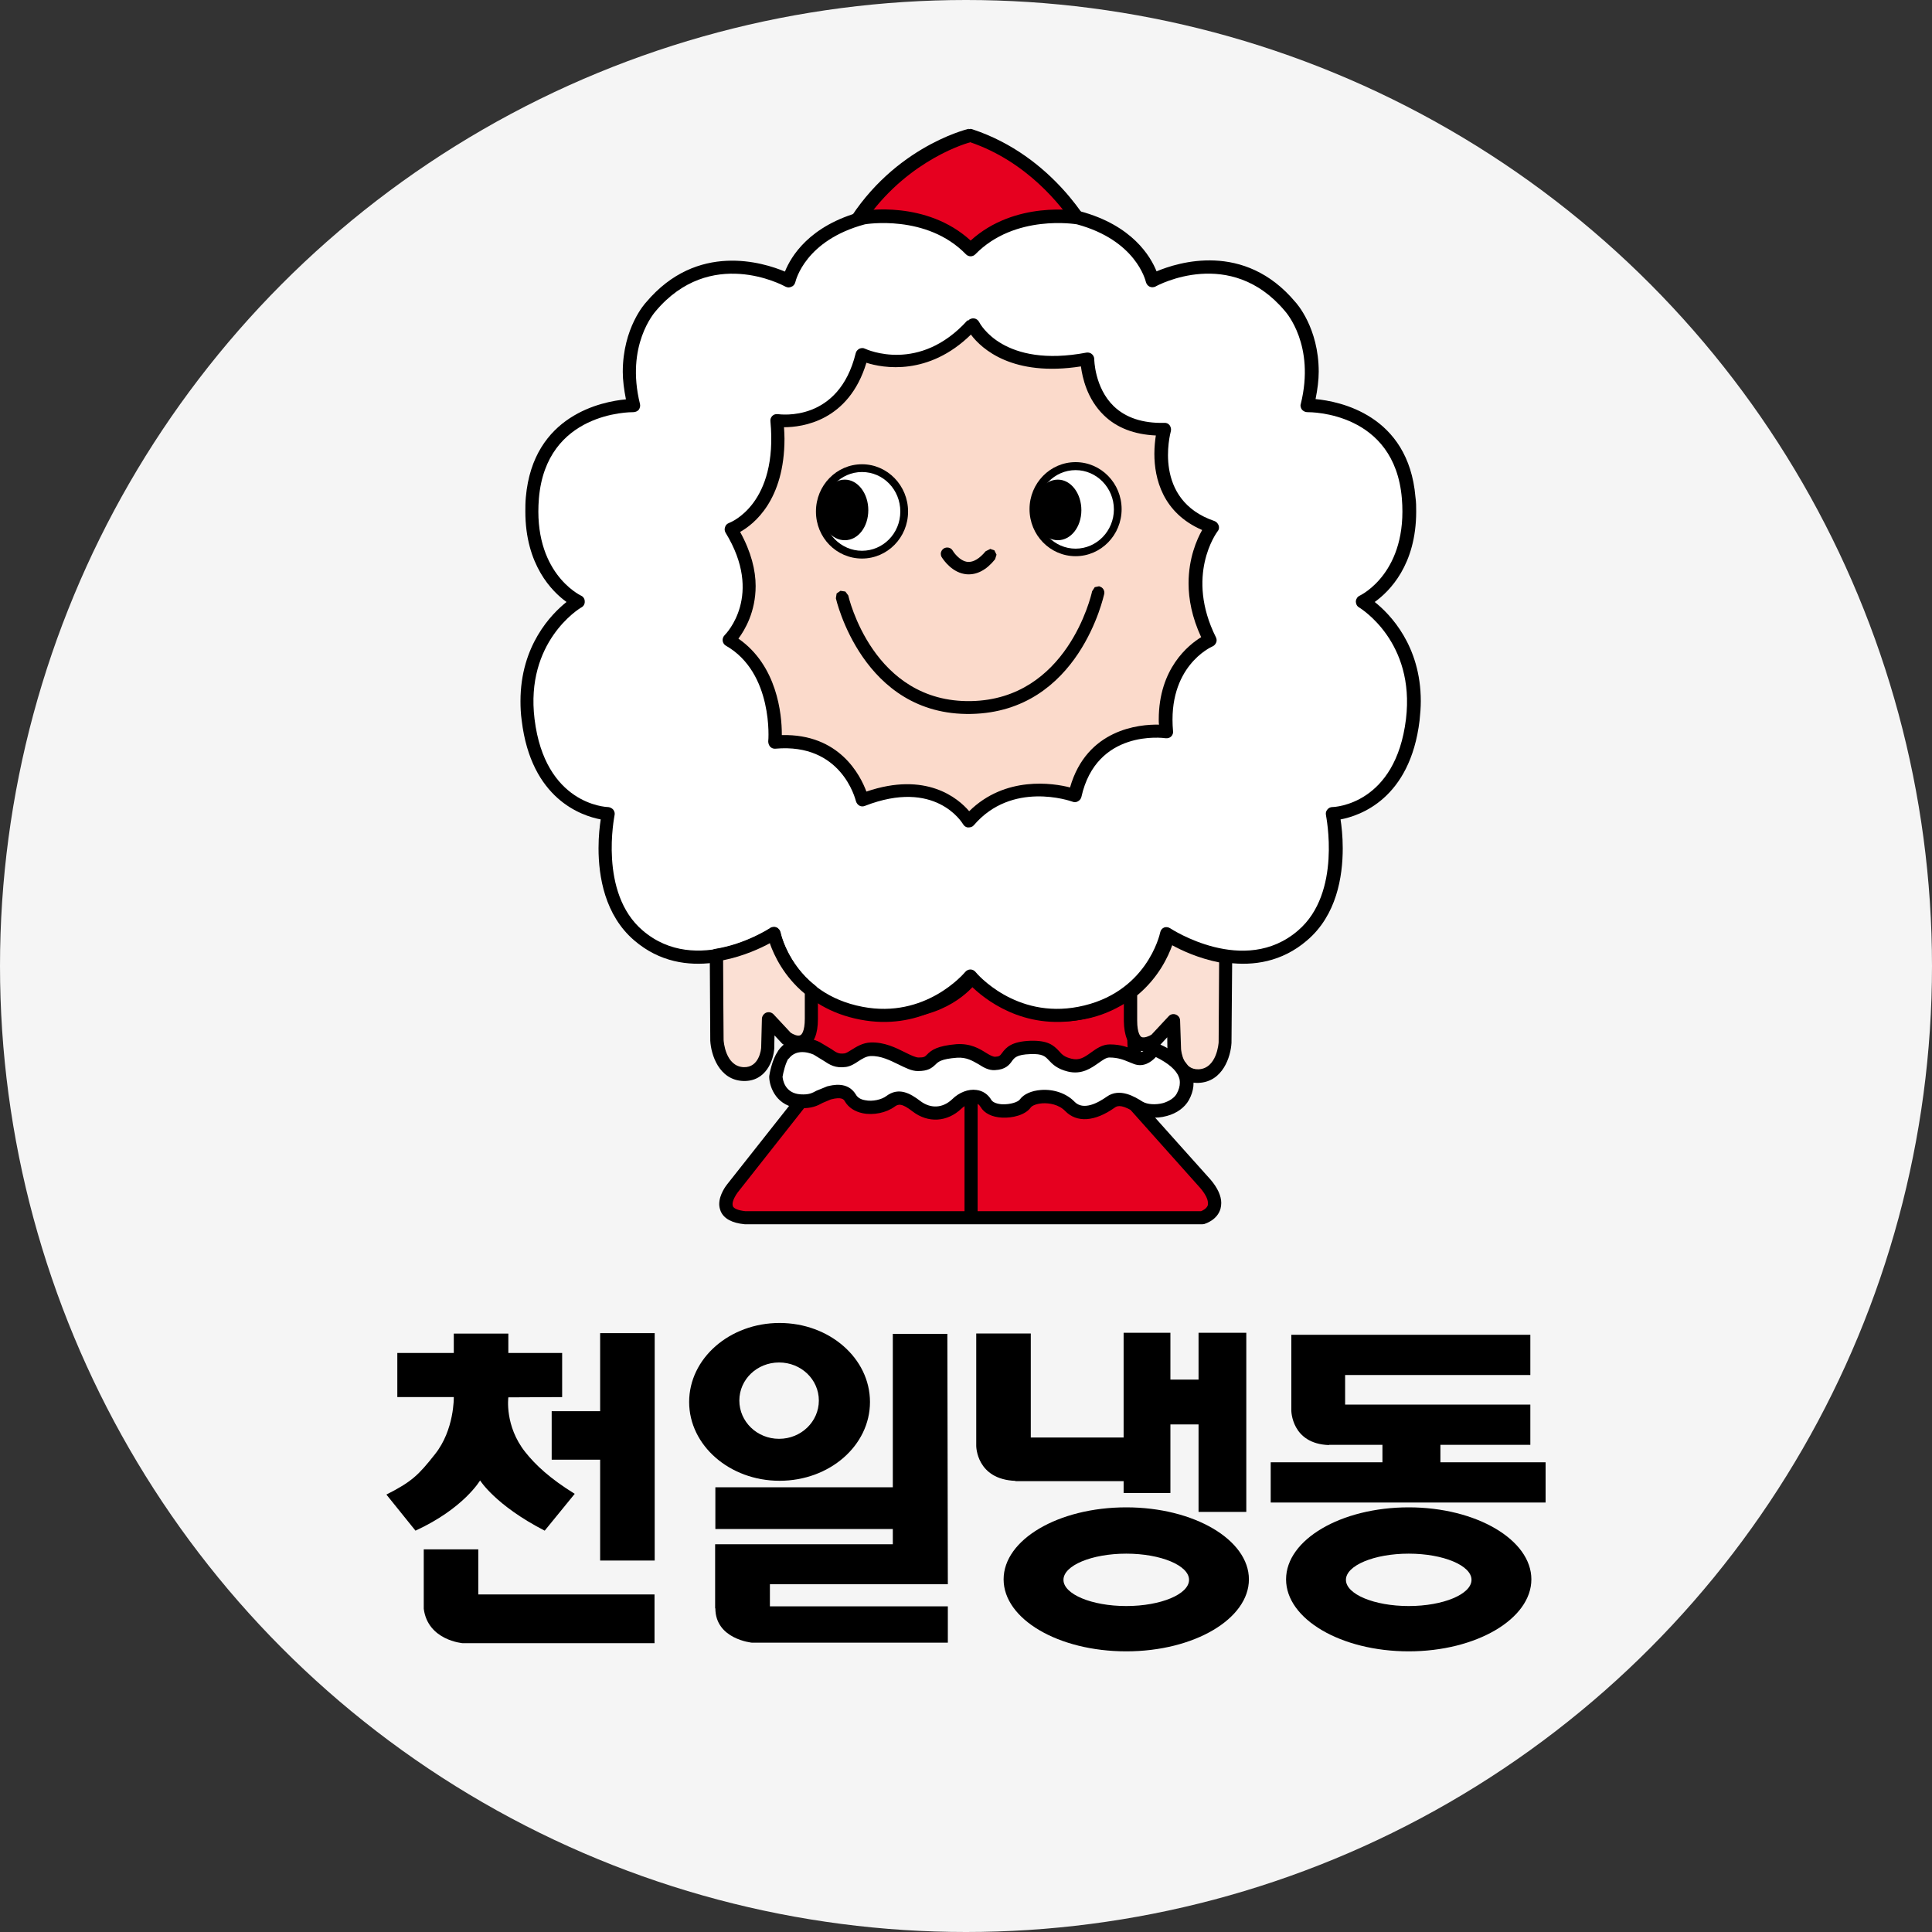 <svg width="60" height="60" viewBox="0 0 60 60" fill="none" xmlns="http://www.w3.org/2000/svg">
<rect x="0" y="0" width="60" height="60" fill="#333333" stroke="none"/>
<circle cx="30" cy="30" r="30" fill="#F5F5F5"/>
<path d="M37.44 36.763L35.295 34.362L35.167 30.793C34.783 31.087 34.286 31.335 33.646 31.456C31.515 31.862 30.228 30.289 30.228 30.289C30.228 30.289 29.385 31.659 27.059 31.403C26.238 31.32 25.613 31.019 25.154 30.658L24.959 34.091L22.745 36.899C22.745 36.899 22.083 37.712 23.144 37.81H30.168H37.342C37.342 37.81 38.14 37.576 37.44 36.763Z" fill="#E6001F"/>
<path d="M30.241 30.598C30.662 31.019 31.874 31.998 33.681 31.651C34.163 31.561 34.577 31.381 34.968 31.14C34.991 31.697 35.081 34.369 35.081 34.369C35.081 34.414 35.104 34.459 35.134 34.497C35.134 34.497 37.272 36.891 37.279 36.899C37.43 37.079 37.513 37.237 37.513 37.358C37.513 37.38 37.513 37.395 37.513 37.418C37.483 37.531 37.355 37.591 37.302 37.614H30.361V33.963C30.361 33.85 30.271 33.759 30.158 33.759C30.045 33.759 29.954 33.85 29.954 33.963V37.614H23.142C22.938 37.591 22.788 37.538 22.758 37.456C22.758 37.441 22.75 37.418 22.75 37.395C22.75 37.283 22.84 37.124 22.908 37.034L25.121 34.226C25.144 34.196 25.159 34.151 25.166 34.113C25.166 34.113 25.31 31.606 25.34 31.034C25.844 31.35 26.409 31.546 27.041 31.614C28.931 31.817 29.894 31.004 30.248 30.605M30.21 30.078C30.143 30.078 30.082 30.116 30.052 30.176C30.022 30.229 29.232 31.433 27.079 31.2C26.394 31.125 25.784 30.891 25.279 30.5C25.219 30.454 25.136 30.439 25.069 30.477C25.001 30.507 24.956 30.575 24.948 30.65C24.948 30.65 24.767 33.902 24.76 34.023C24.685 34.121 22.584 36.778 22.584 36.778C22.554 36.816 22.336 37.094 22.336 37.395C22.336 37.463 22.351 37.538 22.381 37.614C22.479 37.847 22.735 37.983 23.126 38.02H37.34C37.34 38.02 37.377 38.02 37.4 38.013C37.445 37.998 37.806 37.885 37.904 37.538C37.919 37.478 37.927 37.418 37.927 37.358C37.927 37.14 37.814 36.891 37.596 36.635C37.596 36.635 35.586 34.392 35.495 34.286C35.495 34.143 35.367 30.793 35.367 30.793C35.367 30.718 35.322 30.643 35.254 30.613C35.187 30.582 35.104 30.59 35.044 30.635C34.637 30.944 34.155 31.155 33.613 31.26C31.626 31.637 30.436 30.229 30.391 30.161C30.346 30.108 30.286 30.086 30.218 30.086" fill="black"/>
<path d="M26.341 7.284C26.251 7.442 26.175 7.404 26.371 7.359C29.036 6.787 30.188 8.315 30.188 8.315C31.611 6.87 33.764 7.254 33.764 7.254C33.764 7.254 32.619 5.018 30.135 4.197C30.135 4.197 27.734 4.769 26.341 7.284Z" fill="#E6001F"/>
<path d="M30.123 4.414C31.892 5.016 32.954 6.379 33.375 7.011C32.683 6.974 31.297 7.049 30.206 8.035C29.837 7.659 28.738 6.793 26.713 7.102C27.962 5.114 29.837 4.497 30.123 4.422M30.085 4C29.988 4.023 27.578 4.625 26.163 7.184L26.125 7.237C26.125 7.237 26.088 7.32 26.088 7.373C26.088 7.41 26.095 7.455 26.125 7.493C26.178 7.568 26.261 7.614 26.344 7.591L26.419 7.568C28.911 7.034 29.988 8.396 30.025 8.449C30.063 8.494 30.116 8.524 30.176 8.532C30.236 8.532 30.289 8.517 30.334 8.472C31.659 7.124 33.706 7.463 33.729 7.463C33.804 7.478 33.887 7.44 33.932 7.38C33.977 7.32 33.985 7.237 33.947 7.169C33.895 7.079 32.735 4.851 30.198 4.015C30.161 4 30.123 4 30.085 4.015" fill="black"/>
<path d="M42.338 18.678C42.338 18.678 43.971 17.918 43.761 15.456C43.512 12.543 40.614 12.588 40.614 12.588C41.103 10.623 40.072 9.524 40.072 9.524C38.25 7.356 35.796 8.718 35.796 8.718C35.796 8.718 35.502 7.303 33.492 6.769C33.492 6.769 31.475 6.4 30.15 7.755C28.825 6.4 26.807 6.769 26.807 6.769C24.797 7.303 24.496 8.718 24.496 8.718C24.496 8.718 22.042 7.356 20.22 9.524C20.22 9.524 19.189 10.63 19.678 12.588C19.678 12.588 16.78 12.535 16.531 15.456C16.32 17.918 17.954 18.678 17.954 18.678C17.954 18.678 16.087 19.785 16.396 22.352C16.742 25.22 18.888 25.273 18.888 25.273C18.888 25.273 18.346 27.78 19.821 29.044C21.635 30.61 24.044 28.992 24.044 28.992C24.044 28.992 24.466 31.024 26.747 31.461C28.847 31.867 30.127 30.317 30.135 30.309C30.135 30.309 31.422 31.867 33.522 31.461C35.811 31.024 36.225 28.992 36.225 28.992C36.225 28.992 38.634 30.603 40.448 29.044C41.924 27.78 41.382 25.273 41.382 25.273C41.382 25.273 43.527 25.228 43.874 22.352C44.19 19.785 42.315 18.678 42.315 18.678" fill="white"/>
<path d="M24.588 8.901C24.648 8.878 24.686 8.818 24.701 8.758C24.716 8.705 25.01 7.463 26.862 6.966C26.862 6.966 28.774 6.635 30.001 7.9C30.038 7.937 30.091 7.96 30.144 7.96C30.197 7.96 30.249 7.937 30.287 7.9C31.521 6.635 33.426 6.966 33.441 6.966C35.278 7.463 35.572 8.705 35.587 8.758C35.602 8.818 35.647 8.878 35.7 8.901C35.76 8.931 35.828 8.924 35.88 8.901C35.971 8.848 38.214 7.651 39.9 9.654C39.946 9.706 40.849 10.723 40.397 12.545C40.375 12.605 40.397 12.672 40.435 12.725C40.48 12.77 40.533 12.8 40.6 12.8C40.713 12.8 43.311 12.793 43.536 15.48C43.725 17.762 42.287 18.469 42.227 18.499C42.159 18.529 42.114 18.597 42.106 18.672C42.106 18.748 42.136 18.823 42.204 18.861C42.272 18.906 43.95 19.937 43.664 22.331C43.341 24.981 41.451 25.064 41.376 25.064C41.316 25.064 41.255 25.094 41.218 25.147C41.18 25.192 41.165 25.252 41.18 25.32C41.18 25.342 41.677 27.729 40.314 28.896C38.643 30.341 36.362 28.843 36.34 28.828C36.279 28.79 36.212 28.783 36.151 28.805C36.084 28.835 36.046 28.888 36.031 28.956C36.016 29.031 35.602 30.861 33.486 31.267C31.537 31.643 30.34 30.243 30.294 30.183C30.257 30.138 30.197 30.108 30.136 30.108C30.076 30.108 30.016 30.138 29.978 30.183C29.926 30.243 28.736 31.643 26.786 31.267C24.663 30.861 24.257 29.039 24.242 28.956C24.227 28.888 24.182 28.835 24.121 28.805C24.061 28.783 23.986 28.79 23.933 28.828C23.91 28.843 21.63 30.334 19.958 28.896C18.588 27.729 19.085 25.342 19.085 25.32C19.1 25.26 19.085 25.199 19.047 25.147C19.01 25.102 18.95 25.071 18.889 25.064C18.806 25.064 16.924 24.974 16.601 22.331C16.307 19.937 17.986 18.898 18.061 18.861C18.129 18.823 18.167 18.748 18.159 18.672C18.159 18.597 18.114 18.529 18.046 18.499C17.986 18.469 16.548 17.762 16.736 15.48C16.962 12.793 19.567 12.8 19.672 12.8C19.732 12.8 19.8 12.77 19.838 12.725C19.875 12.672 19.89 12.605 19.875 12.545C19.424 10.723 20.327 9.706 20.365 9.661C22.059 7.651 24.294 8.848 24.392 8.901C24.453 8.931 24.52 8.939 24.581 8.901M26.771 6.567C25.123 7.004 24.558 7.982 24.377 8.434C23.715 8.156 21.652 7.501 20.064 9.39C20.034 9.42 19.341 10.181 19.341 11.551C19.341 11.807 19.379 12.1 19.439 12.402C18.709 12.469 16.555 12.883 16.33 15.443C16.315 15.601 16.315 15.752 16.315 15.887C16.315 17.543 17.143 18.371 17.594 18.695C17.12 19.072 16.164 20.05 16.164 21.774C16.164 21.962 16.172 22.166 16.202 22.376C16.495 24.816 18.061 25.335 18.656 25.448C18.626 25.644 18.588 25.952 18.588 26.344C18.588 27.224 18.784 28.422 19.695 29.204C21.268 30.559 23.263 29.671 23.933 29.302C24.136 29.889 24.822 31.305 26.719 31.666C28.518 32.012 29.737 31.011 30.144 30.605C30.55 31.011 31.77 32.012 33.569 31.666C35.466 31.305 36.151 29.889 36.355 29.302C37.025 29.671 39.02 30.559 40.593 29.204C41.511 28.422 41.7 27.224 41.7 26.344C41.7 25.96 41.662 25.644 41.632 25.448C42.227 25.335 43.792 24.816 44.086 22.376C44.109 22.166 44.124 21.962 44.124 21.774C44.124 20.05 43.168 19.072 42.693 18.695C43.145 18.371 43.981 17.551 43.981 15.887C43.981 15.744 43.981 15.594 43.958 15.435C43.74 12.876 41.587 12.462 40.856 12.394C40.917 12.093 40.954 11.799 40.954 11.543C40.954 10.181 40.262 9.413 40.224 9.375C38.643 7.493 36.581 8.148 35.918 8.427C35.737 7.975 35.173 6.996 33.539 6.56C33.434 6.537 31.521 6.221 30.144 7.471C28.766 6.213 26.846 6.537 26.764 6.552" fill="black"/>
<path d="M37.557 19.878C37.557 19.878 36.007 20.533 36.202 22.724C36.202 22.724 33.876 22.393 33.356 24.712C33.356 24.712 31.354 23.981 30.059 25.502C30.059 25.502 29.148 23.913 26.762 24.847C26.762 24.847 26.31 22.86 24.052 23.055C24.052 23.055 24.247 20.804 22.629 19.878C22.629 19.878 23.991 18.553 22.697 16.438C22.697 16.438 24.375 15.843 24.119 13.065C24.119 13.065 26.182 13.389 26.769 11.018C26.769 11.018 28.576 11.876 30.195 10.092C30.195 10.092 30.97 11.68 33.748 11.153C33.748 11.153 33.748 13.397 36.134 13.336C36.134 13.336 35.487 15.655 37.625 16.378C37.625 16.378 36.518 17.831 37.557 19.886" fill="#FFFCD1"/>
<path d="M37.557 19.878C37.557 19.878 36.007 20.533 36.202 22.724C36.202 22.724 33.876 22.393 33.356 24.712C33.356 24.712 31.354 23.981 30.059 25.502C30.059 25.502 29.148 23.913 26.762 24.847C26.762 24.847 26.31 22.86 24.052 23.055C24.052 23.055 24.247 20.804 22.629 19.878C22.629 19.878 23.991 18.553 22.697 16.438C22.697 16.438 24.375 15.843 24.119 13.065C24.119 13.065 26.182 13.389 26.769 11.018C26.769 11.018 28.576 11.876 30.195 10.092C30.195 10.092 30.97 11.68 33.748 11.153C33.748 11.153 33.748 13.397 36.134 13.336C36.134 13.336 35.487 15.655 37.625 16.378C37.625 16.378 36.518 17.831 37.557 19.886" fill="#FBDACB"/>
<path d="M30.159 10.4C30.49 10.837 31.447 11.71 33.569 11.379C33.615 11.725 33.758 12.387 34.277 12.892C34.684 13.291 35.233 13.494 35.896 13.524C35.873 13.667 35.85 13.87 35.85 14.096C35.85 14.849 36.099 15.926 37.334 16.46C37.168 16.754 36.912 17.334 36.912 18.116C36.912 18.606 37.017 19.17 37.303 19.788C36.912 20.029 35.986 20.759 35.986 22.347C35.986 22.4 35.986 22.453 35.993 22.505C35.384 22.49 33.75 22.641 33.231 24.455C32.711 24.32 31.221 24.086 30.099 25.193C29.753 24.786 28.759 23.951 26.907 24.583C26.719 24.079 26.071 22.784 24.28 22.829V22.799C24.28 22.182 24.137 20.669 22.932 19.833C23.135 19.562 23.467 18.997 23.467 18.199C23.467 17.717 23.331 17.145 22.985 16.52C23.414 16.279 24.363 15.534 24.363 13.622C24.363 13.509 24.355 13.389 24.348 13.268C24.92 13.268 26.358 13.08 26.907 11.266C27.419 11.431 28.834 11.687 30.159 10.385M30.046 9.948C28.556 11.597 26.93 10.859 26.862 10.829C26.809 10.799 26.741 10.807 26.689 10.829C26.636 10.859 26.591 10.904 26.576 10.965C26.049 13.125 24.235 12.869 24.159 12.862C24.099 12.854 24.031 12.869 23.986 12.915C23.941 12.96 23.918 13.02 23.926 13.08C24.167 15.647 22.699 16.219 22.639 16.242C22.578 16.265 22.533 16.31 22.518 16.37C22.495 16.43 22.503 16.49 22.533 16.543C23.723 18.485 22.548 19.682 22.503 19.727C22.458 19.773 22.435 19.84 22.443 19.901C22.45 19.961 22.488 20.021 22.541 20.051C24.024 20.894 23.866 23.002 23.858 23.025C23.858 23.085 23.881 23.145 23.918 23.19C23.963 23.236 24.024 23.258 24.084 23.251C26.132 23.07 26.561 24.809 26.583 24.884C26.598 24.937 26.636 24.99 26.689 25.02C26.741 25.05 26.809 25.05 26.862 25.027C29.045 24.177 29.873 25.539 29.911 25.599C29.941 25.652 30.001 25.697 30.069 25.697C30.137 25.697 30.197 25.682 30.242 25.63C31.424 24.244 33.231 24.869 33.313 24.899C33.366 24.922 33.434 24.914 33.479 24.884C33.532 24.854 33.569 24.809 33.584 24.749C34.051 22.648 36.114 22.912 36.204 22.927C36.264 22.934 36.332 22.912 36.37 22.874C36.415 22.829 36.438 22.769 36.43 22.709C36.249 20.706 37.605 20.096 37.657 20.074C37.71 20.051 37.748 20.006 37.77 19.953C37.793 19.901 37.785 19.84 37.763 19.795C36.807 17.883 37.77 16.558 37.815 16.498C37.861 16.445 37.868 16.377 37.846 16.317C37.823 16.257 37.778 16.204 37.718 16.182C35.79 15.527 36.34 13.479 36.362 13.389C36.377 13.329 36.362 13.261 36.325 13.208C36.287 13.155 36.219 13.125 36.159 13.133C35.489 13.148 34.962 12.975 34.586 12.613C33.991 12.034 33.983 11.16 33.983 11.153C33.983 11.093 33.953 11.032 33.908 10.995C33.863 10.957 33.803 10.942 33.743 10.95C31.168 11.439 30.438 10.061 30.408 10.001C30.378 9.941 30.317 9.896 30.25 9.888C30.182 9.881 30.114 9.903 30.069 9.956" fill="black"/>
<path d="M34.142 18.205L33.999 18.235L33.916 18.363C33.886 18.514 33.133 21.713 30.16 21.773C27.103 21.834 26.35 18.521 26.343 18.491L26.253 18.371L26.102 18.348L25.982 18.431L25.959 18.581C25.959 18.581 26.78 22.24 30.16 22.172C33.525 22.105 34.278 18.484 34.293 18.446C34.315 18.341 34.248 18.235 34.142 18.213" fill="black"/>
<path d="M26.773 17.229C27.495 17.229 28.083 16.626 28.083 15.889C28.083 15.151 27.503 14.541 26.773 14.541C26.043 14.541 25.463 15.143 25.463 15.889C25.463 16.634 26.05 17.229 26.773 17.229Z" fill="white"/>
<path d="M33.406 17.151C34.128 17.151 34.715 16.549 34.715 15.811C34.715 15.073 34.128 14.471 33.406 14.471C32.683 14.471 32.096 15.065 32.096 15.811C32.096 16.556 32.683 17.151 33.406 17.151Z" fill="white"/>
<path d="M30.745 17.052L30.61 17.12C30.414 17.354 30.233 17.459 30.06 17.451C29.789 17.429 29.586 17.105 29.586 17.098C29.533 17.007 29.413 16.977 29.315 17.03C29.254 17.067 29.217 17.135 29.217 17.195C29.217 17.233 29.224 17.263 29.239 17.293C29.315 17.414 29.586 17.798 30.022 17.835C30.331 17.858 30.632 17.707 30.903 17.369L30.948 17.226L30.881 17.09L30.745 17.045V17.052Z" fill="black"/>
<path d="M26.77 17.105C26.115 17.105 25.573 16.556 25.573 15.886C25.573 15.216 26.108 14.659 26.77 14.659C27.433 14.659 27.96 15.208 27.96 15.886C27.96 16.564 27.425 17.105 26.77 17.105ZM26.77 14.418C25.98 14.418 25.34 15.073 25.34 15.886C25.34 16.699 25.98 17.346 26.77 17.346C27.561 17.346 28.201 16.692 28.201 15.886C28.201 15.08 27.561 14.418 26.77 14.418Z" fill="black"/>
<path d="M33.403 17.039C32.748 17.039 32.214 16.49 32.214 15.82C32.214 15.15 32.748 14.6 33.403 14.6C34.058 14.6 34.593 15.15 34.593 15.82C34.593 16.49 34.058 17.039 33.403 17.039ZM33.403 14.352C32.613 14.352 31.973 15.007 31.973 15.812C31.973 16.617 32.613 17.273 33.403 17.273C34.194 17.273 34.833 16.617 34.833 15.812C34.833 15.007 34.194 14.352 33.403 14.352Z" fill="black"/>
<path d="M26.236 14.895C25.829 14.895 25.498 15.316 25.498 15.843C25.498 16.37 25.822 16.777 26.236 16.777C26.65 16.777 26.966 16.363 26.966 15.843C26.966 15.324 26.642 14.895 26.236 14.895Z" fill="black"/>
<path d="M32.853 14.895C32.439 14.895 32.115 15.316 32.115 15.843C32.115 16.37 32.447 16.777 32.853 16.777C33.26 16.777 33.583 16.363 33.583 15.843C33.583 15.324 33.26 14.895 32.853 14.895Z" fill="black"/>
<path d="M38.064 29.726L38.041 32.376C38.041 32.376 37.989 33.392 37.213 33.415C36.513 33.438 36.461 32.594 36.461 32.594L36.438 31.698L35.881 32.293C35.881 32.293 35.105 32.843 35.105 31.698V30.825C36.062 30.08 36.272 29.041 36.272 29.041C36.272 29.041 37.048 29.568 38.056 29.719" fill="#FBE0D4"/>
<path d="M36.401 29.354C36.687 29.512 37.214 29.76 37.861 29.888C37.861 30.189 37.846 32.365 37.846 32.365C37.846 32.388 37.793 33.185 37.221 33.208C36.739 33.223 36.687 32.651 36.679 32.583L36.649 31.695C36.649 31.612 36.596 31.537 36.513 31.507C36.438 31.477 36.348 31.499 36.295 31.559C36.295 31.559 35.798 32.094 35.761 32.132C35.693 32.177 35.535 32.244 35.452 32.207C35.422 32.192 35.316 32.101 35.316 31.695C35.316 31.695 35.316 31.138 35.316 30.912C35.979 30.362 36.28 29.707 36.408 29.346M36.197 28.857C36.137 28.879 36.084 28.932 36.077 29.007C36.077 29.015 35.866 29.986 34.978 30.671C34.925 30.709 34.902 30.769 34.902 30.837V31.71C34.91 32.162 35.03 32.455 35.264 32.583C35.587 32.756 35.964 32.5 36.002 32.478C36.017 32.478 36.024 32.463 36.032 32.448C36.032 32.448 36.145 32.327 36.25 32.214C36.25 32.41 36.257 32.613 36.257 32.613C36.28 32.982 36.506 33.652 37.221 33.63C37.981 33.599 38.222 32.809 38.245 32.388L38.267 29.73C38.267 29.625 38.192 29.542 38.094 29.527C37.146 29.384 36.393 28.887 36.393 28.879C36.34 28.842 36.265 28.834 36.205 28.864" fill="black"/>
<path d="M22.246 29.673L22.261 32.316C22.261 32.316 22.314 33.332 23.089 33.362C23.789 33.385 23.842 32.542 23.842 32.542L23.872 31.646L24.429 32.24C24.429 32.24 25.205 32.79 25.205 31.646V30.773C24.249 30.027 24.038 28.988 24.038 28.988C24.038 28.988 23.255 29.515 22.254 29.666" fill="#FBE0D4"/>
<path d="M23.91 29.302C24.038 29.664 24.339 30.319 24.994 30.861C24.994 31.011 24.994 31.636 24.994 31.636C24.994 32.042 24.889 32.133 24.858 32.148C24.776 32.193 24.625 32.118 24.557 32.073C24.52 32.035 24.023 31.5 24.023 31.5C23.963 31.44 23.88 31.418 23.797 31.448C23.722 31.478 23.669 31.553 23.662 31.628L23.639 32.524C23.639 32.584 23.579 33.157 23.097 33.142C22.525 33.119 22.472 32.329 22.472 32.291C22.472 32.291 22.457 30.386 22.457 29.822C23.097 29.694 23.631 29.445 23.918 29.287M23.918 28.82C23.918 28.82 23.165 29.317 22.216 29.468C22.118 29.483 22.043 29.573 22.043 29.671L22.058 32.321C22.081 32.743 22.322 33.541 23.082 33.571C23.797 33.593 24.023 32.916 24.046 32.554C24.046 32.554 24.046 32.359 24.053 32.155C24.158 32.268 24.271 32.389 24.271 32.389C24.279 32.396 24.294 32.411 24.301 32.419C24.347 32.449 24.715 32.697 25.039 32.524C25.28 32.404 25.401 32.11 25.401 31.651V30.778C25.408 30.718 25.378 30.65 25.325 30.612C24.445 29.927 24.234 28.963 24.226 28.948C24.211 28.881 24.166 28.828 24.106 28.798C24.038 28.775 23.97 28.783 23.91 28.82" fill="black"/>
<path d="M24.092 33.45C24.092 33.45 24.122 34.166 24.852 34.211C25.326 34.233 25.409 34.03 25.741 33.947C26.049 33.865 26.275 33.887 26.403 34.105C26.651 34.527 27.352 34.429 27.645 34.211C27.886 34.03 28.112 34.098 28.458 34.361C28.872 34.678 29.346 34.625 29.708 34.286C29.971 34.03 30.408 33.932 30.619 34.286C30.822 34.632 31.635 34.557 31.838 34.286C32.034 34.008 32.817 33.955 33.216 34.369C33.623 34.783 34.232 34.422 34.488 34.241C34.737 34.06 35.03 34.188 35.377 34.399C35.761 34.632 36.498 34.505 36.724 34.075C36.972 33.609 36.905 33.051 35.836 32.585C35.836 32.585 35.602 32.991 35.294 32.871C35.09 32.796 34.872 32.653 34.458 32.653C34.044 32.653 33.811 33.24 33.216 33.097C32.584 32.939 32.84 32.525 31.996 32.547C31.085 32.577 31.439 33.014 30.905 33.044C30.573 33.067 30.348 32.607 29.715 32.653C28.699 32.735 29.106 33.067 28.518 33.067C28.172 33.067 27.675 32.57 27.043 32.6C26.704 32.615 26.486 32.901 26.252 32.939C25.868 32.991 25.801 32.796 25.364 32.577C25.161 32.472 24.626 32.344 24.318 32.781C24.16 33.006 24.092 33.458 24.092 33.458" fill="white"/>
<path d="M24.483 32.895C24.754 32.503 25.259 32.751 25.266 32.751L25.575 32.94C25.771 33.068 25.936 33.181 26.275 33.135C26.418 33.113 26.539 33.038 26.651 32.962C26.779 32.879 26.9 32.804 27.035 32.797C27.352 32.782 27.645 32.932 27.909 33.06C28.127 33.166 28.315 33.263 28.503 33.263C28.82 33.263 28.933 33.173 29.053 33.06C29.136 32.977 29.226 32.887 29.715 32.849C30.017 32.827 30.205 32.947 30.393 33.053C30.544 33.15 30.709 33.248 30.905 33.233C31.229 33.218 31.349 33.068 31.432 32.947C31.507 32.849 31.575 32.751 31.997 32.736C32.38 32.721 32.456 32.804 32.576 32.932C32.689 33.053 32.832 33.196 33.163 33.278C33.6 33.384 33.894 33.166 34.112 33.015C34.24 32.925 34.353 32.842 34.451 32.842C34.729 32.842 34.902 32.917 35.068 32.985L35.219 33.045C35.505 33.15 35.745 32.992 35.896 32.827C36.28 33.015 36.536 33.233 36.611 33.452C36.634 33.504 36.641 33.565 36.641 33.625C36.641 33.73 36.611 33.843 36.544 33.964C36.476 34.091 36.318 34.197 36.122 34.257C35.889 34.317 35.633 34.302 35.482 34.212C35.256 34.069 34.774 33.768 34.368 34.061C34.112 34.242 33.645 34.505 33.367 34.212C33.118 33.956 32.727 33.82 32.328 33.85C32.034 33.873 31.793 33.978 31.673 34.144C31.613 34.227 31.379 34.302 31.131 34.295C30.965 34.287 30.837 34.234 30.792 34.167C30.687 33.986 30.521 33.873 30.325 33.85C30.077 33.813 29.783 33.926 29.572 34.137C29.279 34.415 28.91 34.438 28.586 34.197C28.262 33.948 27.909 33.753 27.525 34.039C27.389 34.144 27.103 34.219 26.862 34.167C26.727 34.144 26.629 34.084 26.576 33.986C26.32 33.572 25.846 33.7 25.688 33.738L25.357 33.873C25.221 33.948 25.116 34.001 24.867 33.986C24.363 33.956 24.31 33.519 24.303 33.437C24.325 33.309 24.393 33.015 24.491 32.864M24.152 32.661C23.971 32.917 23.896 33.369 23.889 33.421C23.889 33.437 23.889 33.444 23.889 33.467C23.904 33.775 24.122 34.377 24.845 34.415C25.206 34.43 25.387 34.34 25.552 34.249L25.801 34.144C26.14 34.054 26.207 34.144 26.238 34.204C26.35 34.393 26.539 34.52 26.794 34.573C27.126 34.641 27.525 34.558 27.781 34.37C27.894 34.287 27.999 34.249 28.345 34.52C28.82 34.882 29.414 34.852 29.858 34.43C29.986 34.31 30.152 34.234 30.28 34.257C30.355 34.265 30.408 34.302 30.453 34.377C30.566 34.573 30.807 34.694 31.123 34.709C31.439 34.724 31.838 34.633 32.012 34.393C32.049 34.34 32.177 34.28 32.365 34.265C32.584 34.249 32.885 34.302 33.081 34.505C33.442 34.874 33.999 34.837 34.616 34.4C34.722 34.317 34.88 34.317 35.279 34.566C35.527 34.716 35.896 34.754 36.242 34.656C36.551 34.573 36.792 34.393 36.92 34.167C37.078 33.881 37.108 33.595 37.01 33.331C36.882 32.962 36.521 32.646 35.926 32.39C35.828 32.352 35.723 32.39 35.67 32.473C35.67 32.473 35.512 32.721 35.369 32.669L35.241 32.616C35.053 32.533 34.827 32.435 34.466 32.435C34.232 32.435 34.044 32.571 33.886 32.684C33.668 32.842 33.517 32.94 33.276 32.879C33.058 32.827 32.983 32.751 32.892 32.646C32.712 32.45 32.531 32.307 31.997 32.322C31.424 32.345 31.251 32.518 31.116 32.706C31.055 32.789 31.033 32.812 30.905 32.819C30.83 32.819 30.739 32.767 30.626 32.699C30.423 32.571 30.145 32.398 29.7 32.428C29.106 32.48 28.925 32.608 28.782 32.759C28.722 32.819 28.699 32.842 28.526 32.842C28.436 32.842 28.278 32.767 28.112 32.684C27.826 32.541 27.465 32.36 27.043 32.375C26.794 32.383 26.606 32.503 26.448 32.601C26.365 32.654 26.283 32.706 26.23 32.714C26.049 32.736 25.989 32.699 25.816 32.578L25.462 32.367C25.131 32.194 24.514 32.127 24.16 32.639" fill="black"/>
<path d="M24.195 44.684C24.88 44.684 25.43 44.15 25.43 43.495C25.43 42.84 24.88 42.313 24.195 42.313C23.51 42.313 22.961 42.84 22.961 43.495C22.961 44.15 23.51 44.684 24.195 44.684ZM21.402 43.54C21.402 42.185 22.66 41.086 24.21 41.086C25.761 41.086 27.018 42.185 27.018 43.54C27.018 44.895 25.761 45.987 24.21 45.987C22.66 45.987 21.402 44.888 21.402 43.54Z" fill="black"/>
<path d="M34.977 49.877C36.054 49.877 36.927 49.508 36.927 49.063C36.927 48.619 36.054 48.25 34.977 48.25C33.901 48.25 33.027 48.619 33.027 49.063C33.027 49.508 33.901 49.877 34.977 49.877ZM31.168 49.048C31.168 47.814 32.869 46.812 34.977 46.812C37.085 46.812 38.786 47.821 38.786 49.048C38.786 50.276 37.085 51.284 34.977 51.284C32.869 51.284 31.168 50.283 31.168 49.048Z" fill="black"/>
<path d="M43.749 49.877C44.825 49.877 45.699 49.508 45.699 49.063C45.699 48.619 44.825 48.25 43.749 48.25C42.672 48.25 41.799 48.619 41.799 49.063C41.799 49.508 42.672 49.877 43.749 49.877ZM39.94 49.048C39.94 47.814 41.648 46.812 43.749 46.812C45.849 46.812 47.558 47.821 47.558 49.048C47.558 50.276 45.849 51.284 43.749 51.284C41.648 51.284 39.94 50.283 39.94 49.048Z" fill="black"/>
<path d="M13.16 49.954V48.117H14.854V49.517H20.327V51.031H14.372C14.372 51.031 13.288 50.948 13.16 49.962" fill="black"/>
<path d="M14.906 45.971C14.906 45.971 15.38 46.746 16.916 47.536L17.849 46.392C17.081 45.918 16.63 45.496 16.314 45.097C15.666 44.284 15.787 43.396 15.787 43.396L17.458 43.388V42.018H15.787V41.416H14.093V42.018H12.339V43.388H14.093C14.093 43.388 14.115 44.405 13.506 45.165C13.001 45.805 12.79 46.016 12 46.415L12.903 47.536C14.409 46.844 14.913 45.971 14.913 45.971" fill="black"/>
<path d="M18.638 41.402V43.826H17.133V45.332H18.638V48.464H20.332V41.402H18.638Z" fill="black"/>
<path d="M22.209 49.953V47.958H27.727V47.484H22.216V46.189H27.727V41.424H29.421L29.436 49.2H23.91V49.886H29.436V51.015H23.353C23.353 51.015 22.216 50.909 22.216 49.946" fill="black"/>
<path d="M31.53 45.998H34.895V46.367H36.348V44.236H37.222V46.954H38.705V41.391H37.222V42.844H36.348V41.391H34.895V44.643H32.012V41.413H30.318V44.906C30.318 44.906 30.318 45.945 31.538 45.99" fill="black"/>
<path d="M41.27 44.871H42.933V45.413H39.463V46.663H48V45.413H44.733V44.871H47.526V43.621H41.774V42.703H47.526V41.453H40.103V43.802C40.103 43.802 40.103 44.841 41.277 44.878" fill="black"/>
</svg>
